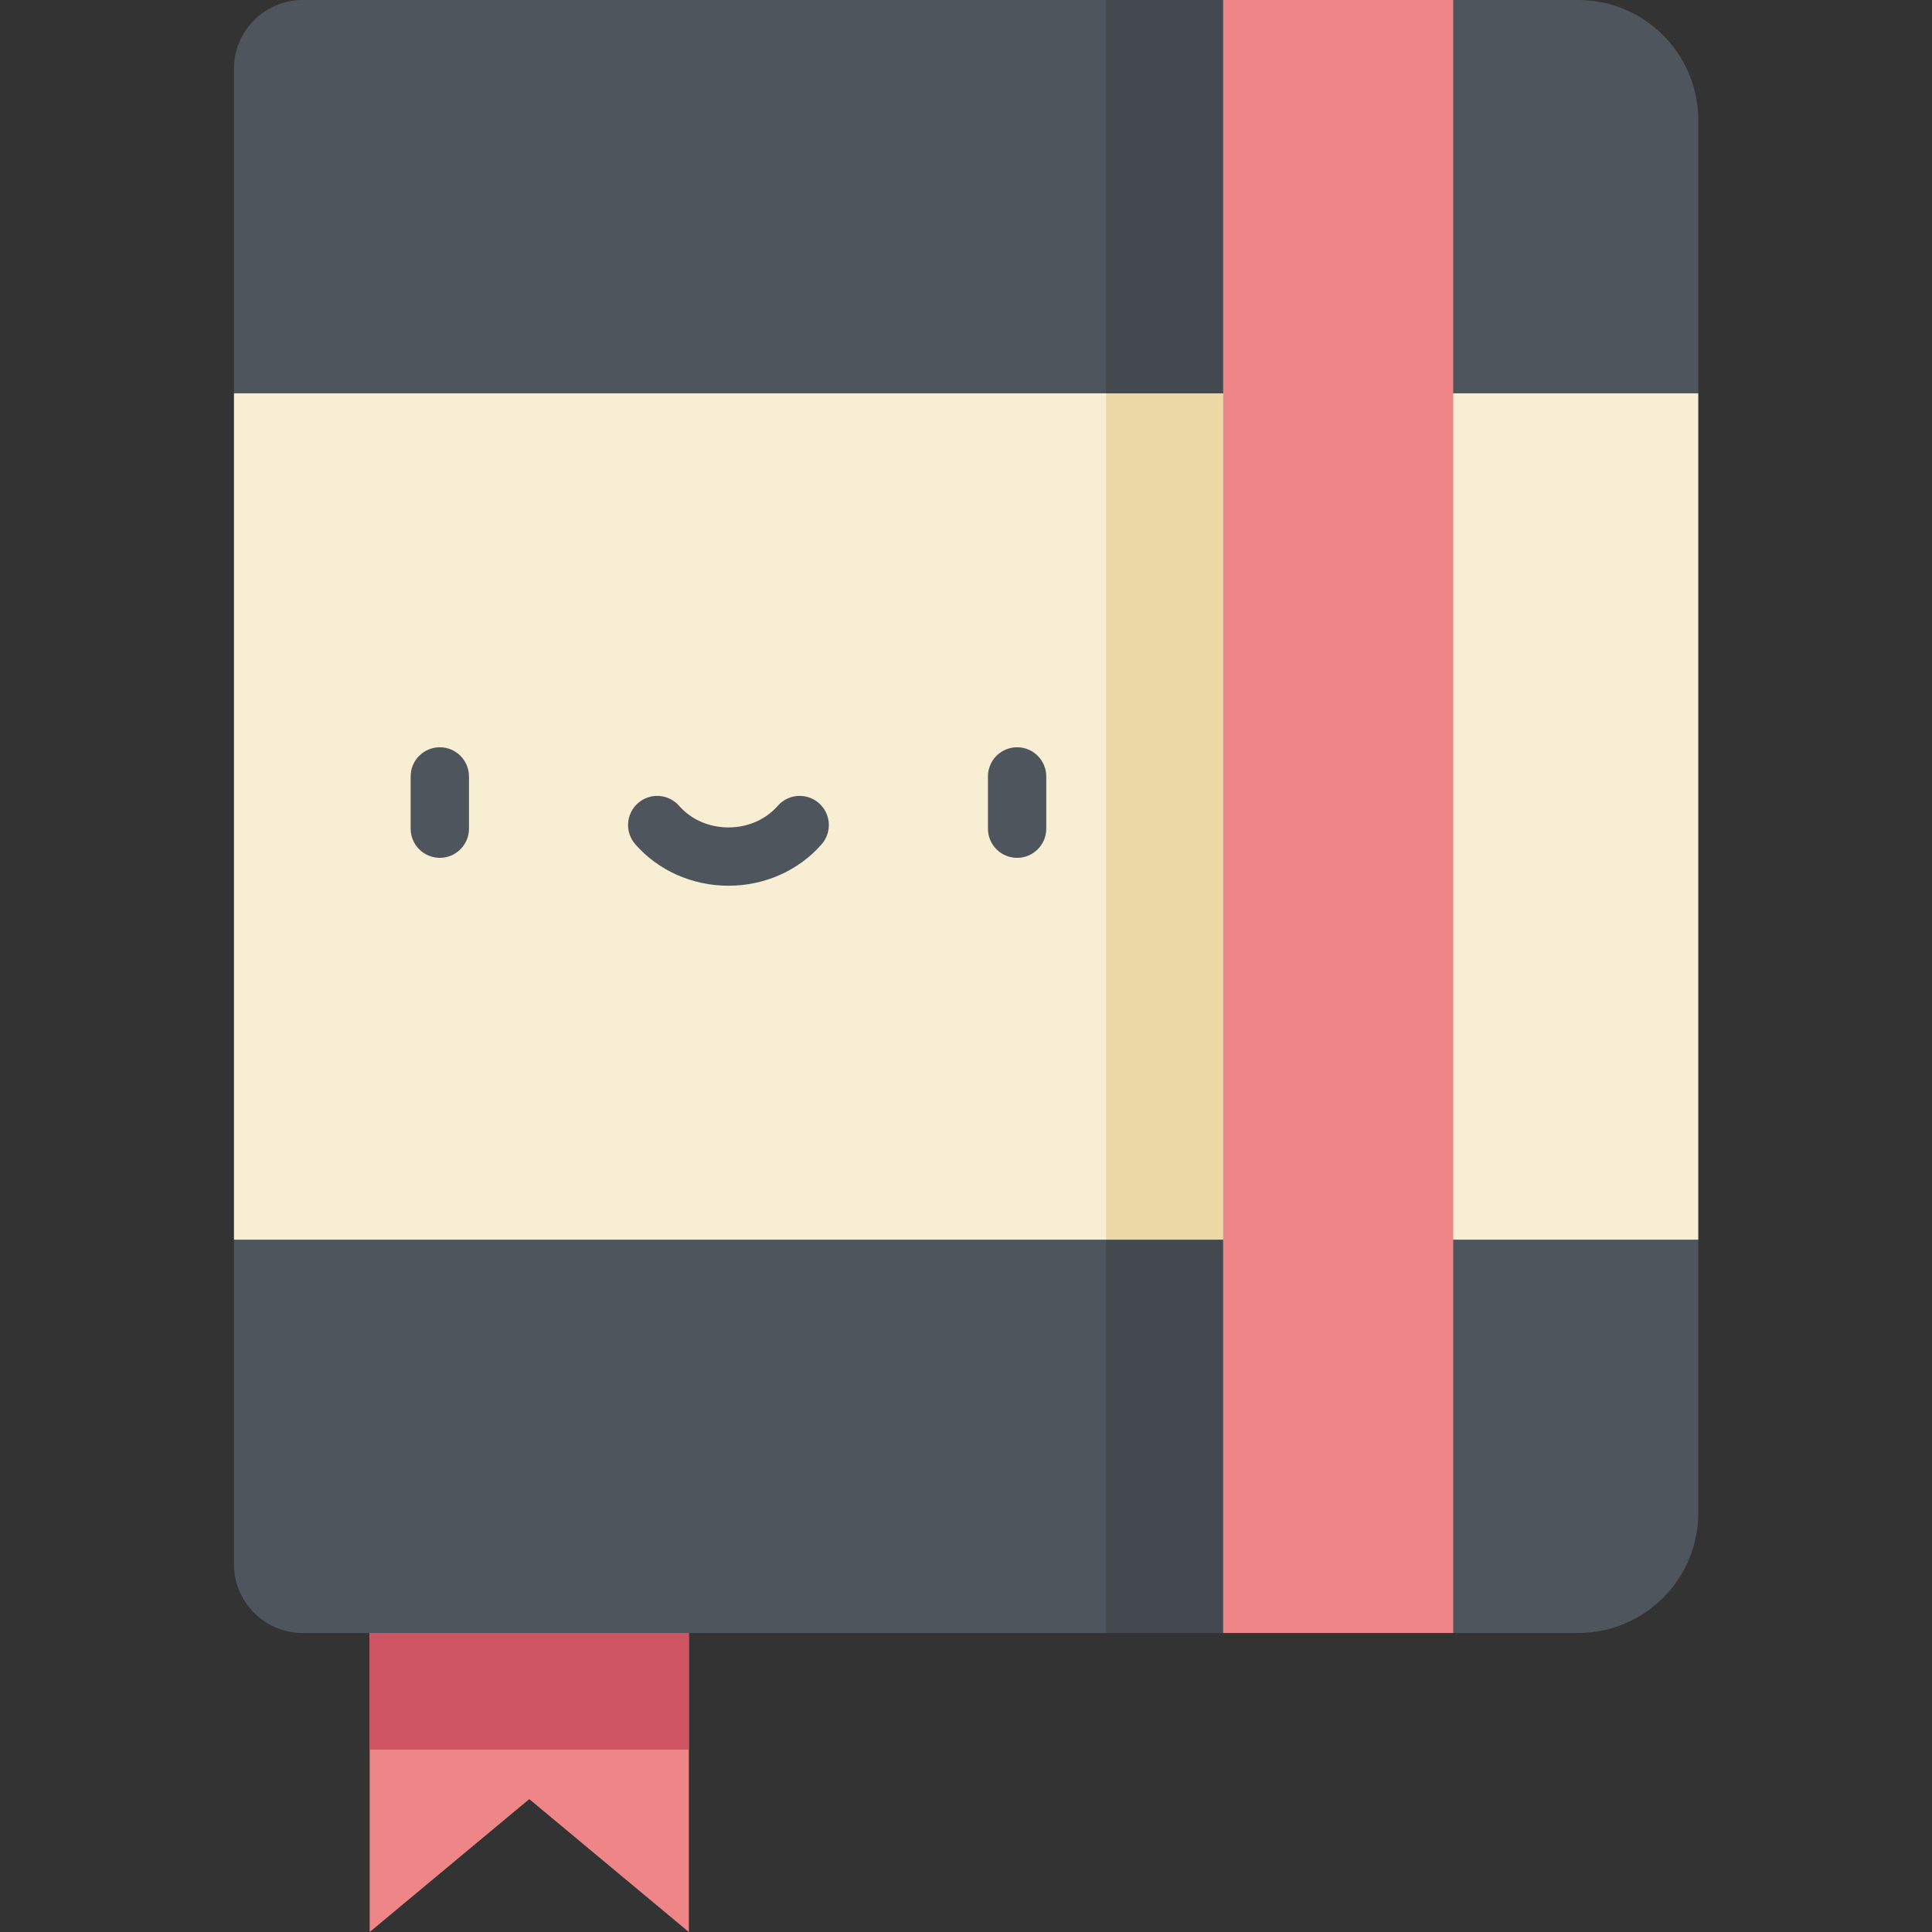 <?xml version="1.0" encoding="UTF-8"?> <svg xmlns="http://www.w3.org/2000/svg" height="512pt" viewBox="-62 0 512 512" width="512pt"><rect x="-62" y="0" width="512" height="512" fill="#333333" stroke="none"/> <path d="m35.973 399.316v112.684l42.289-35.215 42.289 35.215v-112.684zm0 0" fill="#ee8688"></path> <path d="m262.094 0h-243.859c-10.066 0-18.234 8.168-18.234 18.234v86.004l131.047 22.406 131.047-22.406 30.512-52.117zm0 0" fill="#4e555c"></path> <path d="m356.219 0h-33.098v.008l-.004-.008-30.512 52.117 30.516 52.121 32.473 22.406 32.473-22.406v-72.391c-.004-17.586-14.266-31.848-31.848-31.848zm0 0" fill="#4e555c"></path> <path d="m35.973 399.316h84.578v64.352h-84.578zm0 0" fill="#cf5564"></path> <path d="m262.094 328.523-131.047-21.055-131.047 21.055v86.004c0 10.066 8.168 18.234 18.234 18.234h243.863l30.508-52.117zm0 0" fill="#4e555c"></path> <path d="m355.59 307.473-32.469 21.051-30.516 52.121 30.512 52.117.004-.008v.008h33.098c17.582 0 31.848-14.262 31.848-31.848v-72.391zm0 0" fill="#4e555c"></path> <path d="m0 104.238h388.062v224.285h-388.062zm0 0" fill="#f8eed3"></path> <g fill="#4e555c"> <path d="m54.555 227.336c-4.27 0-7.727-3.461-7.727-7.727v-13.848c0-4.266 3.457-7.727 7.727-7.727 4.27 0 7.727 3.461 7.727 7.727v13.848c0 4.266-3.461 7.727-7.727 7.727zm0 0"></path> <path d="m207.543 227.336c-4.27 0-7.727-3.461-7.727-7.727v-13.848c0-4.266 3.457-7.727 7.727-7.727 4.266 0 7.727 3.461 7.727 7.727v13.848c0 4.266-3.461 7.727-7.727 7.727zm0 0"></path> <path d="m131.047 234.727c-9.586 0-18.59-4.008-24.695-10.996-2.809-3.215-2.48-8.094.73-10.902 3.215-2.809 8.094-2.48 10.902.734 3.172 3.629 7.934 5.711 13.062 5.711s9.891-2.082 13.062-5.711c2.809-3.215 7.691-3.543 10.902-.73 3.215 2.805 3.543 7.688.734 10.902-6.109 6.984-15.109 10.992-24.699 10.992zm0 0"></path> </g> <path d="m262.094 0h61.023v432.762h-61.023zm0 0" fill="#ee8688"></path> <path d="m231.133 0h30.961v104.238h-30.961zm0 0" fill="#43494f"></path> <path d="m231.133 328.523h30.961v104.238h-30.961zm0 0" fill="#43494f"></path> <path d="m231.133 104.238h30.961v224.285h-30.961zm0 0" fill="#ecd8a4"></path> </svg> 